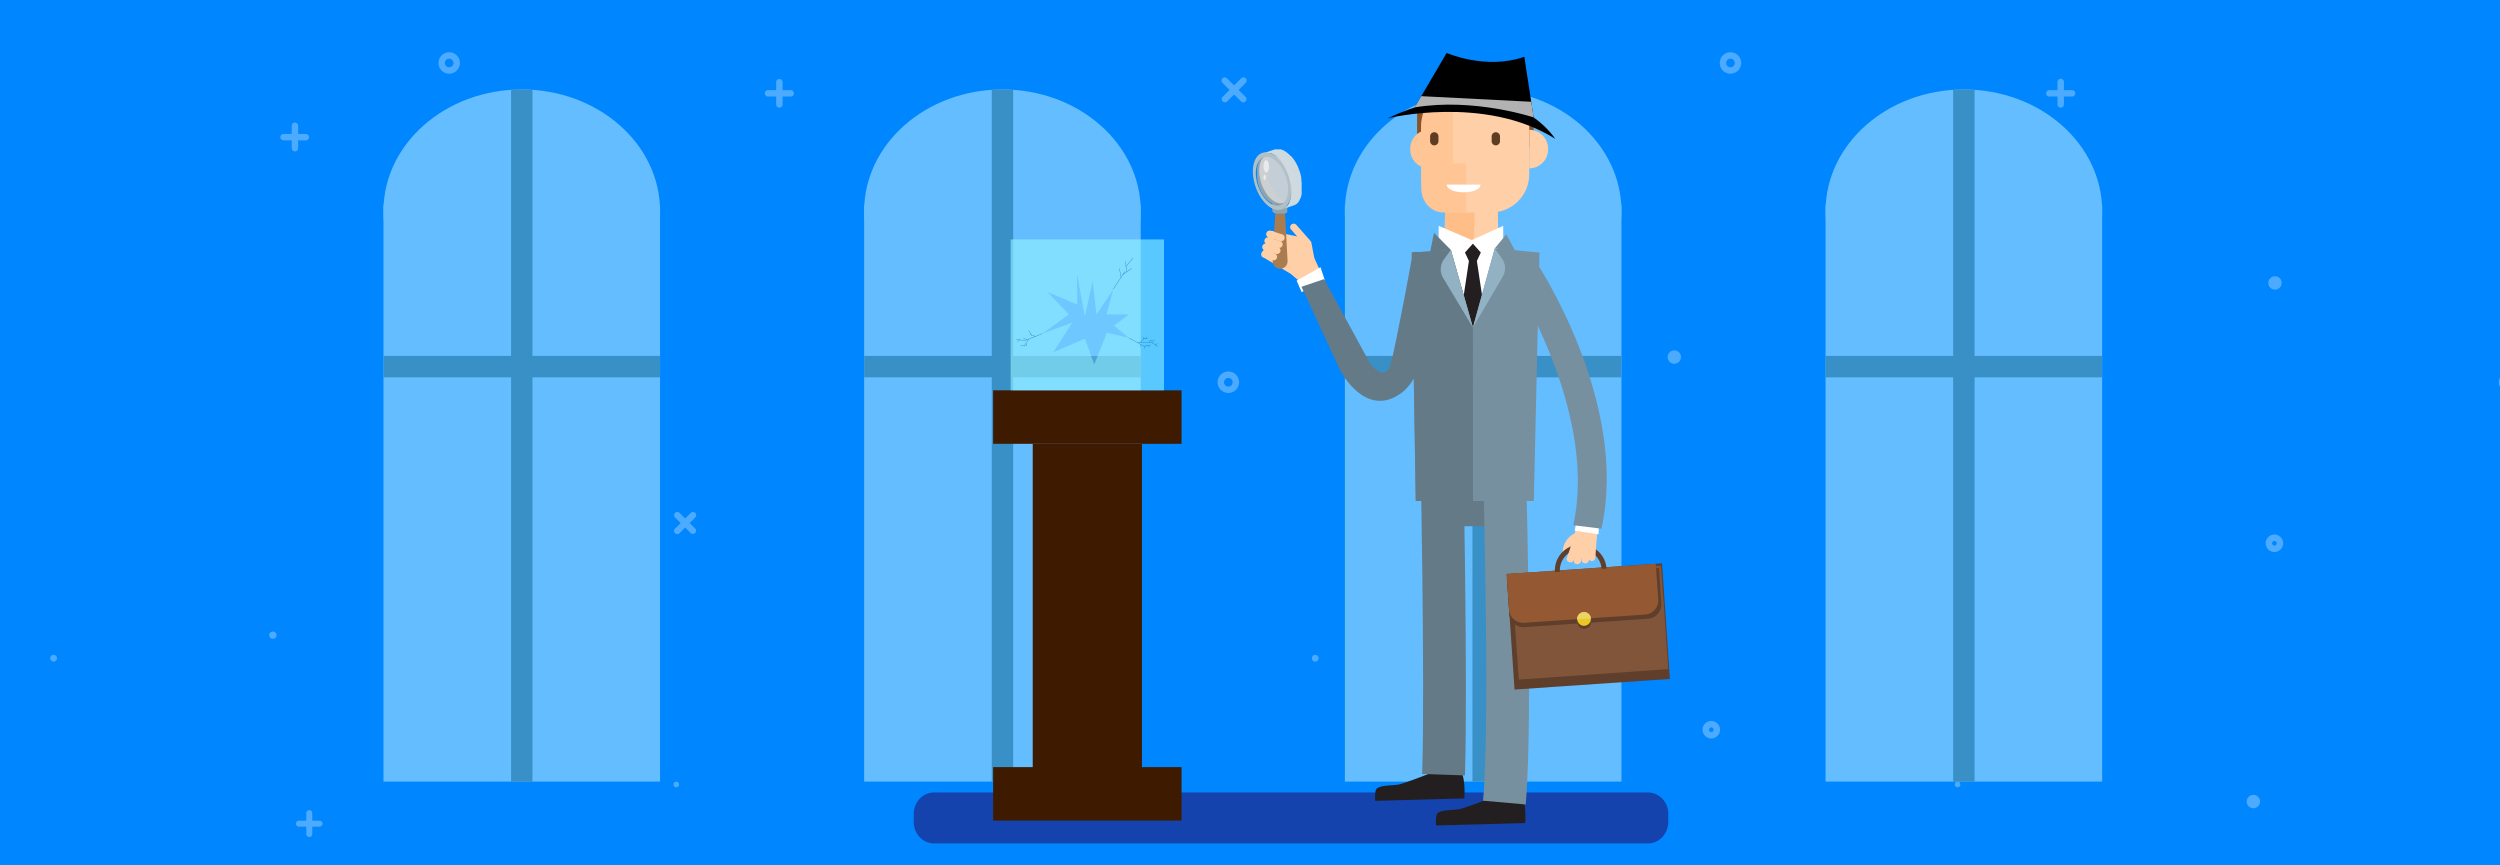 <?xml version="1.0" encoding="UTF-8"?>
<svg xmlns="http://www.w3.org/2000/svg" xmlns:xlink="http://www.w3.org/1999/xlink" viewBox="0 0 1300 450"><defs><style>.a,.bo{fill:none;}.b{fill:#0086ff;}.c{clip-path:url(#a);}.d{opacity:0.3;}.bl,.e{fill:#fff;}.f{fill:#64bdff;}.g{fill:#3890c6;}.h{fill:#1443ad;}.i{fill:#ffcfa7;}.j{fill:#647a87;}.k{fill:#8a5325;}.l{fill:#ffc594;}.m{fill:#ffbe87;}.n{fill:#231f20;}.o{fill:#76909f;}.p{fill:#5e3d22;}.q{fill:#92b2c4;}.r{fill:#5f3f2b;}.s{fill:#80553a;}.t{fill:#945832;}.u{fill:#ebc821;}.v{fill:#ebd467;}.bn,.w{fill:#97f5ff;}.w{opacity:0.2;}.x{fill:#b2b2b2;}.y{fill:#a97c50;}.bl,.z{isolation:isolate;}.aa{fill:#90a4ae;}.ab{clip-path:url(#b);}.ac{fill:#8d9196;}.ad{fill:#91959a;}.ae{fill:#94999e;}.af{fill:#989da2;}.ag{fill:#9ca1a6;}.ah{fill:#a0a4aa;}.ai{fill:#a4a8ae;}.aj{fill:#a7acb1;}.ak{fill:#abb0b5;}.al{fill:#afb4b9;}.am{fill:#b3b8bd;}.an{fill:#b7bcc1;}.ao{fill:#bbc0c5;}.ap{fill:#bfc4c9;}.aq{fill:#c3c8cd;}.ar{clip-path:url(#c);}.as{fill:#eff3f7;}.at{fill:#eef2f6;}.au{fill:#ecf1f5;}.av{fill:#e6eaef;}.aw{fill:#e2e6eb;}.ax{fill:#dee2e7;}.ay{fill:#dadfe4;}.az{fill:#d6dbe0;}.ba{fill:#d2d7dc;}.bb{fill:#ced3d8;}.bc{fill:#cacfd4;}.bd{fill:#c7cbd1;}.be{clip-path:url(#d);}.bf{fill:#f0f3f7;}.bg{fill:#f0f4f8;}.bh{opacity:0.93;}.bi{fill:#d1d3d4;}.bj{fill:#cfdae0;}.bk{fill:#b0c0c6;}.bl{opacity:0.56;}.bm{fill:#3d1a00;}.bn{opacity:0.49;}.bo{stroke:#026fb2;stroke-miterlimit:10;stroke-width:0.15px;}</style><clipPath id="a"><rect class="a" x="1.24" y="-0.81" width="1300" height="450"/></clipPath><clipPath id="b"><path class="a" d="M662.9,79.79c1.85-.65,4.14-.05,6.39,1.93l-5.76,2c-2.26-2-4.54-2.56-6.39-1.93Z"/></clipPath><clipPath id="c"><path class="a" d="M675.29,99.34c-.59,2.89-2,4.72-3.83,5.34l-5.76,2c1.84-.63,3.26-2.45,3.83-5.34a18.06,18.06,0,0,0-.48-8.17l5.76-2A18.06,18.06,0,0,1,675.29,99.34Z"/></clipPath><clipPath id="d"><path class="a" d="M674.82,91.16l-5.76,2a19.55,19.55,0,0,0-5.53-9.45l5.76-2A19.86,19.86,0,0,1,674.82,91.16Z"/></clipPath></defs><title>10-important-criminologists</title><rect class="b" width="1300" height="450"/><g class="c"><g class="d"><path class="e" d="M29.63,342.28a1.76,1.76,0,1,1-1.76-1.76A1.76,1.76,0,0,1,29.63,342.28Z"/><path class="e" d="M647.69,52.73a1.67,1.67,0,0,1-2.37,0l-9.56-9.55a1.68,1.68,0,1,1,2.37-2.37l9.56,9.55A1.68,1.68,0,0,1,647.69,52.73Z"/><path class="e" d="M647.69,43.18l-9.56,9.55a1.67,1.67,0,0,1-2.37,0,1.68,1.68,0,0,1,0-2.37l9.56-9.55a1.68,1.68,0,1,1,2.37,2.37Z"/><path class="e" d="M153.37,78.75a1.68,1.68,0,0,1-1.68-1.67V65.52a1.68,1.68,0,1,1,3.35,0V77.08A1.67,1.67,0,0,1,153.37,78.75Z"/><path class="e" d="M159.15,73H147.59a1.68,1.68,0,1,1,0-3.35h11.56a1.68,1.68,0,0,1,0,3.35Z"/><path class="e" d="M160.82,435.24a1.55,1.55,0,0,1-1.55-1.56V422.94a1.56,1.56,0,1,1,3.11,0v10.74A1.56,1.56,0,0,1,160.82,435.24Z"/><path class="e" d="M166.19,429.87H155.45a1.56,1.56,0,0,1,0-3.12h10.74a1.56,1.56,0,0,1,0,3.12Z"/><path class="e" d="M405.28,56a1.68,1.68,0,0,1-1.68-1.67V42.76a1.68,1.68,0,1,1,3.36,0V54.32A1.68,1.68,0,0,1,405.28,56Z"/><path class="e" d="M411.06,50.21H399.5a1.68,1.68,0,1,1,0-3.35h11.56a1.68,1.68,0,1,1,0,3.35Z"/><path class="e" d="M351,277.26a1.68,1.68,0,0,1,0-2.37l8.18-8.17a1.67,1.67,0,1,1,2.37,2.36l-8.18,8.18A1.68,1.68,0,0,1,351,277.26Z"/><path class="e" d="M359.21,277.26,351,269.08a1.67,1.67,0,1,1,2.37-2.36l8.18,8.17a1.68,1.68,0,0,1-2.37,2.37Z"/><path class="e" d="M233.58,38.33a5.58,5.58,0,1,1,5.58-5.58A5.59,5.59,0,0,1,233.58,38.33Zm0-7.81a2.23,2.23,0,1,0,2.23,2.23A2.24,2.24,0,0,0,233.58,30.52Z"/><path class="e" d="M638.75,204.35a5.59,5.59,0,1,1,5.58-5.59A5.59,5.59,0,0,1,638.75,204.35Zm0-7.82a2.24,2.24,0,1,0,2.23,2.23A2.23,2.23,0,0,0,638.75,196.53Z"/><path class="e" d="M204.38,189.16a3.48,3.48,0,1,1,3.48-3.48A3.48,3.48,0,0,1,204.38,189.16Z"/><path class="e" d="M141.9,332.19a1.9,1.9,0,1,1,1.9-1.9A1.9,1.9,0,0,1,141.9,332.19Z"/><path class="e" d="M505.49,420.3a3.48,3.48,0,1,1,3.48-3.48A3.49,3.49,0,0,1,505.49,420.3Z"/><path class="e" d="M516.7,150.61a3.48,3.48,0,1,1,3.48-3.48A3.48,3.48,0,0,1,516.7,150.61Z"/><path class="e" d="M223.6,384a4.55,4.55,0,1,1,4.55-4.54A4.55,4.55,0,0,1,223.6,384Zm0-5.74a1.2,1.2,0,1,0,1.2,1.2A1.19,1.19,0,0,0,223.6,378.24Z"/><path class="e" d="M516.43,287.05a4.55,4.55,0,1,1,4.55-4.54A4.55,4.55,0,0,1,516.43,287.05Zm0-5.74a1.2,1.2,0,1,0,1.2,1.2A1.2,1.2,0,0,0,516.43,281.31Z"/><circle class="e" cx="351.67" cy="407.92" r="1.46"/><path class="e" d="M685.69,342.28a1.76,1.76,0,1,1-1.75-1.76A1.75,1.75,0,0,1,685.69,342.28Z"/><path class="e" d="M317.36,119.85a1.76,1.76,0,1,1-1.76-1.76A1.76,1.76,0,0,1,317.36,119.85Z"/><path class="e" d="M819.64,78.75A1.68,1.68,0,0,1,818,77.08V65.52a1.68,1.68,0,1,1,3.35,0V77.08A1.67,1.67,0,0,1,819.64,78.75Z"/><path class="e" d="M825.42,73H813.86a1.68,1.68,0,1,1,0-3.35h11.56a1.68,1.68,0,0,1,0,3.35Z"/><path class="e" d="M827.09,435.24a1.55,1.55,0,0,1-1.55-1.56V422.94a1.56,1.56,0,1,1,3.11,0v10.74A1.56,1.56,0,0,1,827.09,435.24Z"/><path class="e" d="M832.46,429.87H821.72a1.56,1.56,0,0,1,0-3.12h10.74a1.56,1.56,0,0,1,0,3.12Z"/><path class="e" d="M1071.55,56a1.67,1.67,0,0,1-1.67-1.67V42.76a1.68,1.68,0,1,1,3.35,0V54.32A1.68,1.68,0,0,1,1071.55,56Z"/><path class="e" d="M1077.33,50.21h-11.56a1.68,1.68,0,1,1,0-3.35h11.56a1.68,1.68,0,1,1,0,3.35Z"/><path class="e" d="M1017.3,277.26a1.68,1.68,0,0,1,0-2.37l8.18-8.17a1.67,1.67,0,1,1,2.37,2.36l-8.18,8.18A1.68,1.68,0,0,1,1017.3,277.26Z"/><path class="e" d="M1025.48,277.26l-8.18-8.18a1.67,1.67,0,1,1,2.37-2.36l8.18,8.17a1.68,1.68,0,0,1-2.37,2.37Z"/><path class="e" d="M899.85,38.33a5.58,5.58,0,1,1,5.58-5.58A5.59,5.59,0,0,1,899.85,38.33Zm0-7.81a2.23,2.23,0,1,0,2.23,2.23A2.24,2.24,0,0,0,899.85,30.52Z"/><path class="e" d="M1305,204.35a5.59,5.59,0,1,1,5.59-5.59A5.59,5.59,0,0,1,1305,204.35Zm0-7.82a2.24,2.24,0,1,0,2.24,2.23A2.23,2.23,0,0,0,1305,196.53Z"/><path class="e" d="M870.65,189.16a3.48,3.48,0,1,1,3.48-3.48A3.48,3.48,0,0,1,870.65,189.16Z"/><path class="e" d="M808.17,332.19a1.9,1.9,0,1,1,1.9-1.9A1.9,1.9,0,0,1,808.17,332.19Z"/><path class="e" d="M1171.76,420.3a3.48,3.48,0,1,1,3.48-3.48A3.48,3.48,0,0,1,1171.76,420.3Z"/><path class="e" d="M1183,150.61a3.48,3.48,0,1,1,3.48-3.48A3.48,3.48,0,0,1,1183,150.61Z"/><path class="e" d="M889.87,384a4.55,4.55,0,1,1,4.55-4.54A4.55,4.55,0,0,1,889.87,384Zm0-5.74a1.2,1.2,0,1,0,1.2,1.2A1.19,1.19,0,0,0,889.87,378.24Z"/><path class="e" d="M1182.71,287.05a4.55,4.55,0,1,1,4.54-4.54A4.55,4.55,0,0,1,1182.71,287.05Zm0-5.74a1.2,1.2,0,1,0,1.19,1.2A1.2,1.2,0,0,0,1182.71,281.31Z"/><circle class="e" cx="1017.94" cy="407.92" r="1.46"/><path class="e" d="M983.63,119.85a1.76,1.76,0,1,1-1.76-1.76A1.76,1.76,0,0,1,983.63,119.85Z"/></g></g><rect class="f" x="199.4" y="106.45" width="143.83" height="299.97"/><ellipse class="f" cx="271.31" cy="109.79" rx="71.92" ry="63.27"/><polygon class="g" points="276.88 406.42 265.75 406.42 265.75 46.71 271.31 46.52 271.31 46.52 276.88 46.71 276.88 406.42"/><rect class="g" x="265.74" y="118.73" width="11.14" height="143.83" transform="translate(461.96 -80.67) rotate(90)"/><rect class="f" x="449.36" y="106.45" width="143.83" height="299.97"/><ellipse class="f" cx="521.28" cy="109.79" rx="71.92" ry="63.27"/><polygon class="g" points="526.85 406.42 515.71 406.42 515.71 46.71 521.28 46.52 521.28 46.52 526.85 46.71 526.85 406.42"/><rect class="g" x="515.71" y="118.73" width="11.14" height="143.83" transform="translate(711.93 -330.63) rotate(90)"/><rect class="f" x="699.33" y="106.45" width="143.83" height="299.97"/><ellipse class="f" cx="771.24" cy="109.79" rx="71.92" ry="63.27"/><polygon class="g" points="776.81 406.42 765.67 406.42 765.67 46.71 771.24 46.52 771.24 46.52 776.81 46.71 776.81 406.42"/><rect class="g" x="765.67" y="118.73" width="11.14" height="143.83" transform="translate(961.89 -580.59) rotate(90)"/><rect class="f" x="949.29" y="106.45" width="143.83" height="299.97"/><ellipse class="f" cx="1021.21" cy="109.79" rx="71.92" ry="63.27"/><polygon class="g" points="1026.78 406.42 1015.64 406.42 1015.64 46.71 1021.21 46.52 1021.21 46.52 1026.78 46.71 1026.78 406.42"/><rect class="g" x="1015.64" y="118.73" width="11.14" height="143.83" transform="translate(1211.85 -830.56) rotate(90)"/><path class="h" d="M867.49,427.44c0,6.12-4.73,11.13-10.52,11.13H485.65c-5.78,0-10.51-5-10.51-11.13V423.2c0-6.12,4.73-11.12,10.51-11.12H857c5.79,0,10.52,5,10.52,11.12Z"/><path class="i" d="M678.58,123.8c-.28,0-17.79-3.79-17.79-3.79l-4.9,13.18,15.27,9.21,5.34,4.52,10-6.11Z"/><path class="i" d="M671.09,119a1.84,1.84,0,0,1,3.07-2l7.34,8.33a1.87,1.87,0,0,1,.43.88l2.61,13.94a1.84,1.84,0,0,1-3.62.68L678.4,127.4l-7-8A2,2,0,0,1,671.09,119Z"/><polygon class="e" points="686.68 138.95 674.24 145.94 676.87 151.9 688.91 145.76 686.68 138.95"/><path class="i" d="M818.91,277.31a11.12,11.12,0,0,0-6.29,9.22,1.59,1.59,0,0,0,1.62,1.69,1.85,1.85,0,0,0,1.86-1.66c.36-5.37,5.46-6.8,5.68-6.85a1.8,1.8,0,0,0,1.34-2.06,1.64,1.64,0,0,0-2.06-1.17A10.26,10.26,0,0,0,818.91,277.31Z"/><rect class="j" x="752.09" y="248.2" width="33.5" height="25.43" transform="translate(1537.67 521.83) rotate(180)"/><rect class="k" x="736.89" y="57.17" width="6.72" height="15.78" transform="translate(1480.5 130.12) rotate(180)"/><rect class="k" x="790.77" y="60.87" width="6.72" height="15.78" transform="translate(1588.26 137.52) rotate(180)"/><path class="l" d="M743.09,87.53h0a9.78,9.78,0,0,1-9.77-9.77v-.47a9.78,9.78,0,0,1,9.77-9.77h0Z"/><polygon class="m" points="748.9 200.84 781.34 200.84 778.4 96.01 751.83 96.01 748.9 200.84"/><polygon class="i" points="764.31 200.84 781.34 200.84 778.4 96.01 767.24 96.01 764.31 200.84"/><polygon class="e" points="747.26 238.89 782.51 238.89 781.66 117.43 765.34 124.85 748.12 117.43 747.26 238.89"/><path class="n" d="M777.35,414c-3.65,1.7-13.75,5.43-17.61,6.57-3,.91-10.25.15-12.37,2.48-1,1.15-.61,6.18-.61,6.18L793.12,428s1-13.11-3.09-15.45C788.94,412,787.24,409.47,777.35,414Z"/><path class="o" d="M793.36,418.33c4.15-46.45-.19-186.86-.38-192.82l-22.24.7c0,1.45,4.48,145,.45,190.14Z"/><path class="n" d="M745.71,401.22c-3.66,1.69-13.75,5.41-17.62,6.56-3,.9-10.24.14-12.35,2.48-1,1.14-.63,6.18-.63,6.18l46.36-1.25s1-13.11-3.09-15.44C757.3,399.13,755.6,396.66,745.71,401.22Z"/><path class="j" d="M761.77,403.22c1.54-45.52-.93-171.41-1-176.75l-22.25.44c0,1.3,2.57,130.64,1,175.55Z"/><polygon class="n" points="763.84 135.7 761.77 131.32 765.9 126.7 770.03 131.32 767.97 135.7 770.72 153.93 765.9 171.19 761.09 153.93 763.84 135.7"/><path class="i" d="M758.94,46.9h17.91A18.36,18.36,0,0,1,795.2,65.25V91a19.49,19.49,0,0,1-19.49,19.49H755.62a16.56,16.56,0,0,1-16.56-16.56V66.77A19.88,19.88,0,0,1,758.94,46.9Z" transform="translate(1534.26 157.38) rotate(180)"/><path class="l" d="M755.48,46.9V85.05h6.95v25.43h-12c-6.29,0-11.39-5.68-11.39-12.69V65.19c0-10.1,7.35-18.29,16.42-18.29Z"/><path class="i" d="M795.2,87.53h0A9.77,9.77,0,0,0,805,77.76v-.47a9.77,9.77,0,0,0-9.77-9.77h0Z"/><path class="e" d="M752.32,96c0,2.42,4,4,8.82,4s8.72-1.55,8.72-4Z"/><path class="p" d="M777.83,75.59h0A2.18,2.18,0,0,0,780,73.41V70.93a2.17,2.17,0,0,0-2.17-2.17h0a2.17,2.17,0,0,0-2.17,2.17v2.48A2.18,2.18,0,0,0,777.83,75.59Z"/><path class="p" d="M745.78,75.59h0A2.18,2.18,0,0,0,748,73.41V70.93a2.17,2.17,0,0,0-2.17-2.17h0a2.17,2.17,0,0,0-2.17,2.17v2.48A2.18,2.18,0,0,0,745.78,75.59Z"/><polygon class="o" points="736.18 260.52 797.58 260.52 800.53 131.34 777.28 129.16 765.91 170.28 754.43 129.93 734.11 131.34 736.18 260.52"/><polygon class="j" points="765.91 170.28 754.43 129.93 734.11 131.34 736.18 260.52 765.96 260.52 765.91 170.28"/><path class="q" d="M777.28,129.17l3.78,5.35a8.71,8.71,0,0,1,.37,9.36l-15.52,26.4Z"/><path class="q" d="M754.43,129.93l-3.62,5a8.7,8.7,0,0,0-.41,9.53l15.51,25.85Z"/><polygon class="o" points="777.28 129.16 783.26 121.86 788.23 131.01 777.28 129.16"/><polygon class="j" points="754.43 129.93 745.68 121.08 743.64 131.16 754.43 129.93"/><rect class="r" x="785.43" y="295.63" width="80.98" height="60.25" transform="translate(-20.25 56.93) rotate(-3.9)"/><rect class="s" x="785.35" y="297.69" width="77.74" height="53.82" transform="matrix(1, -0.07, 0.07, 1, -20.18, 56.85)"/><path class="r" d="M862.64,295.33l1.27,18.57a7.44,7.44,0,0,1-7,7.84l-64.08,4.38a7.44,7.44,0,0,1-8-6.83l-1.27-18.57Z"/><path class="t" d="M861,293.17l1.27,18.57a7.37,7.37,0,0,1-6.83,7.83l-62.9,4.29a7.37,7.37,0,0,1-7.83-6.83l-1.26-18.57Z"/><path class="r" d="M820.26,323.71a3.56,3.56,0,1,1,3.8,3.31A3.56,3.56,0,0,1,820.26,323.71Z"/><path class="u" d="M820.15,322.09a3.56,3.56,0,1,1,3.8,3.31A3.56,3.56,0,0,1,820.15,322.09Z"/><path class="v" d="M820.15,322.09a3.56,3.56,0,0,1,7.11-.48Z"/><path class="r" d="M835.39,295.65l-2.58.18a10.85,10.85,0,1,0-21.65,1.47l-2.59.18a13.44,13.44,0,1,1,26.82-1.83Z"/><rect class="w" x="525.55" y="124.53" width="79.73" height="78.44"/><path class="i" d="M829.83,281.7c-1.1,4.61-4.18,7.29-8.44,6.64s-6.53,1.66-4.22-5.29c1.5-4.5,4-17.17,8.21-16.53S832.23,271.67,829.83,281.7Z"/><path class="i" d="M816.74,292.42a1.92,1.92,0,0,0,1.65-1.24l4.11-11.84a1.72,1.72,0,0,0-1.22-2.22,1.94,1.94,0,0,0-2.39,1.17l-4.12,11.84a1.73,1.73,0,0,0,1.22,2.21A2,2,0,0,0,816.74,292.42Z"/><path class="i" d="M820.39,293.37a1.87,1.87,0,0,0,1.69-1.4l3.27-13.52a1.75,1.75,0,0,0-1.44-2.1,1.92,1.92,0,0,0-2.27,1.37l-3.26,13.52a1.74,1.74,0,0,0,1.43,2.1A1.9,1.9,0,0,0,820.39,293.37Z"/><path class="i" d="M824.51,292.93a1.87,1.87,0,0,0,1.73-1.72l.54-12.3a1.8,1.8,0,0,0-1.82-1.82,1.89,1.89,0,0,0-2,1.72l-.55,12.31a1.81,1.81,0,0,0,1.82,1.82Z"/><path class="i" d="M827.59,291.71h.06a1.77,1.77,0,0,0,1.94-1.58l.89-13.77a1.83,1.83,0,0,0-1.72-1.83,1.76,1.76,0,0,0-1.93,1.58l-.9,13.77A1.78,1.78,0,0,0,827.59,291.71Z"/><polygon class="e" points="820.18 268.95 818.83 275.98 831.27 277.83 831.37 271.05 820.18 268.95"/><path class="o" d="M832.76,274.91c14.64-66-33.84-138.86-35.92-141.82l-12.74,7.82c.48.68,47.34,72,34,132.21Z"/><path d="M721.53,61.51S772.21,49.1,808.7,72.19C808.7,72.19,784,32.4,721.53,61.51Z"/><path d="M735.63,55.85l16.63-28.32s20.38,9,40.38,2l4.85,31.54Z"/><path class="x" d="M735.63,55.85,739.06,50l57.18,2.92,1.25,8.14S766.46,50.68,735.63,55.85Z"/><path class="j" d="M734.79,131h12.47s.4,59.39-18.5,73.33-32-12-32-12l-20-43.2,11.76-4,24.14,44.23s7.64,9.88,10.46,0S734.79,131,734.79,131Z"/><path class="y" d="M665.67,139.72h0a3.88,3.88,0,0,1-3.88-4.08l1.32-24.55h5.11l1.32,24.55A3.87,3.87,0,0,1,665.67,139.72Z"/><g class="z"><path class="aa" d="M669.75,104.88a.28.28,0,0,1,0,.09s0,0,0,.07a.32.32,0,0,0,0,.09l0,.08a.24.24,0,0,1-.06.09s0,0-.06.06l-.09.1a.55.55,0,0,0-.1.11l0,0a1,1,0,0,1-.17.12l-.12.07a.23.23,0,0,1-.12.06l-.15.08s-.1,0-.15.07a2.5,2.5,0,0,1-.38.15l-.12,0-.32.09a.42.42,0,0,1-.12,0l-.21,0-.16,0a.91.91,0,0,1-.23,0,.66.66,0,0,1-.15,0l-.46,0h-.15l-.27,0h-.58a.71.71,0,0,1-.21,0H665l-.21,0h-.18l-.21,0-.16,0-.25,0-.14,0-.43-.11a1.29,1.29,0,0,1-.21-.06.45.45,0,0,1-.11,0,2.34,2.34,0,0,1-.3-.12c-.79-.34-1.19-.79-1.19-1.26l0,4.94c0,.45.41.9,1.2,1.26l.3.12.1,0a1.27,1.27,0,0,1,.18.06h0l.43.1s0,0,0,0H664l.25,0h.06l.1,0a1.18,1.18,0,0,1,.21,0h.09a.15.15,0,0,1,.09,0H665a.15.15,0,0,1,.09,0h1.29l.46,0H667a1.66,1.66,0,0,1,.22,0l.17,0,.21,0h0l.08,0,.31-.09.12,0a3.86,3.86,0,0,0,.39-.15h0l.11,0s.1,0,.15-.07a.45.45,0,0,1,.12-.06,1.25,1.25,0,0,0,.12-.08h0l.15-.11,0,0s.06,0,.07-.07l0,0,.09-.11,0,0s0,0,0,0a.24.24,0,0,0,.06-.09.06.06,0,0,0,0-.06h0a.16.16,0,0,0,0-.09.11.11,0,0,1,0-.06v0a.15.15,0,0,0,0-.09s0,0,0-.06v0l0-4.94S669.75,104.85,669.75,104.88Z"/></g><g class="z"><path class="aa" d="M665.31,106.76h0l.33-.09h0l5.76-2a1.59,1.59,0,0,1-.33.09l0,0-.32.06h-.06a1.75,1.75,0,0,1-.24,0l-.13,0h-.79l-.32,0h0c-.1,0-.21,0-.31-.06l-.24-.06-.18-.05-.2-.06a.8.8,0,0,1-.2-.07l-.18-.06-.23-.09-.15-.07-.24-.12-.15-.08-.25-.13a.62.62,0,0,1-.12-.08l-.38-.22s0,0,0,0-.25-.16-.39-.27l-.12-.09a2.47,2.47,0,0,1-.27-.21l-.13-.1c-.12-.09-.24-.2-.36-.3l-.41-.36h0a4.44,4.44,0,0,1-.37-.38.71.71,0,0,1-.12-.13l-.24-.26c0-.06-.11-.1-.15-.16a2.39,2.39,0,0,1-.21-.26,1.39,1.39,0,0,1-.15-.19,2.26,2.26,0,0,1-.2-.26l-.15-.19c-.06-.09-.13-.16-.19-.25s-.11-.14-.15-.21a2.34,2.34,0,0,0-.2-.27c0-.08-.09-.14-.13-.21s-.13-.2-.19-.3a1.06,1.06,0,0,1-.12-.2l-.23-.36a.42.42,0,0,1-.07-.13,5.14,5.14,0,0,1-.29-.51,1.33,1.33,0,0,0-.06-.12,4.11,4.11,0,0,1-.21-.42c-.09-.16-.16-.34-.25-.51s0-.06-.05-.07,0,0,0,0l-.23-.47c0-.06,0-.12-.07-.18s-.09-.23-.15-.35l-.13-.31c0-.09-.08-.18-.11-.29s-.07-.21-.12-.33-.07-.21-.1-.3a1.66,1.66,0,0,0-.06-.16l-.14-.4s0-.11,0-.15l-.09-.32c0-.1-.06-.21-.09-.3s-.08-.28-.12-.42a.33.33,0,0,1,0-.15c0-.17-.09-.37-.14-.55a1,1,0,0,0,0-.15l-.09-.42a1.08,1.08,0,0,1,0-.19c0-.14,0-.27-.07-.39a1.13,1.13,0,0,1,0-.18c0-.16,0-.33-.08-.49s0-.05,0-.06c0-.2-.05-.38-.06-.57s0-.12,0-.18,0-.26,0-.39,0-.14,0-.21,0-.24,0-.36V87.9a3.86,3.86,0,0,1,0-.47v-.07a4.89,4.89,0,0,1,0-.54s0-.09,0-.15,0-.25,0-.37,0-.12,0-.18l0-.36a1.22,1.22,0,0,0,0-.17l.09-.49c0-.16.08-.33.11-.49a.7.7,0,0,0,0-.14c0-.1.06-.22.09-.33a1.27,1.27,0,0,1,.06-.18l.09-.27c0-.06,0-.13.07-.19l.09-.24c0-.08.06-.14.09-.21s.06-.13.09-.21l.12-.24.09-.18c0-.09.11-.18.15-.27a.46.46,0,0,1,.11-.16.16.16,0,0,1,.06-.08l.17-.27s0,0,0,0,.17-.21.24-.32l0,0A2.84,2.84,0,0,1,661,81l.06-.06.19-.19.09-.08c.06-.06.14-.1.2-.16s0-.05.07-.06a2.34,2.34,0,0,1,.27-.2l.05,0,.24-.15.09,0,.2-.11.09,0,.3-.12-5.76,2a2.68,2.68,0,0,0-.3.12l-.09.05-.21.1-.08,0a1,1,0,0,0-.24.15l-.05,0-.27.19s0,0-.07.06l-.2.17-.09.07a1.84,1.84,0,0,0-.19.2.12.12,0,0,0-.06.06h0c-.07.07-.13.15-.21.24l0,0c-.07.09-.15.19-.22.3h0a.13.13,0,0,1,0,.05l-.17.27s0,.06-.06.07,0,.05,0,.06a.6.6,0,0,1-.06.11c0,.09-.1.18-.15.27s0,0,0,.07,0,.08-.05.11-.07.15-.12.24a1,1,0,0,0,0,.1l0,.1-.09.21,0,.11-.05.13c0,.06,0,.14-.07.2a.17.17,0,0,0,0,.1c0,.06,0,.12,0,.17a1.27,1.27,0,0,1-.06.18.21.21,0,0,1,0,.07,2.44,2.44,0,0,0-.06.26.61.61,0,0,0,0,.13s0,0,0,0c0,.15-.08.29-.11.43v0a2.83,2.83,0,0,0-.07.42s0,.06,0,.08a.9.9,0,0,1,0,.16,1.38,1.38,0,0,1,0,.2s0,.1,0,.15,0,.12,0,.18,0,.07,0,.12a2.48,2.48,0,0,0,0,.27s0,.09,0,.15v0c0,.15,0,.31,0,.48h0v.08c0,.13,0,.25,0,.39v1s0,.13,0,.19,0,.13,0,.21v.1a1.43,1.43,0,0,0,0,.29c0,.06,0,.12,0,.18v0c0,.17,0,.33.06.51v0a.08.08,0,0,0,0,.06c0,.13,0,.28.06.41s0,0,0,.08a1.43,1.43,0,0,1,0,.16c0,.08,0,.17.05.24a1,1,0,0,0,0,.17,1.08,1.08,0,0,1,0,.19.7.7,0,0,0,0,.14c0,.09,0,.18.06.28a.66.66,0,0,0,0,.15.09.09,0,0,0,0,.05c0,.16.08.33.12.47v0a.33.33,0,0,1,0,.15l.09.37s0,0,0,.06l.09.3c0,.08,0,.17.07.24s0,0,0,.08,0,.1,0,.15l.14.4a.44.44,0,0,0,.06.16.45.45,0,0,1,0,.11c0,.06,0,.13.07.19a3.21,3.21,0,0,1,.12.33c0,.09.08.2.11.29l.13.31,0,.11a2.35,2.35,0,0,0,.11.24c0,.06,0,.12.07.18s.15.32.23.47,0,0,0,0h0s0,.06,0,.07a4.81,4.81,0,0,0,.25.51s0,0,0,0,.13.26.19.39a1.33,1.33,0,0,1,.06.12v0c.09.16.18.33.27.47l0,0a.42.42,0,0,1,.07.13,2.8,2.8,0,0,0,.2.32s0,0,0,0a2.12,2.12,0,0,0,.12.2l.13.22s0,0,0,.08l.14.21a1.88,1.88,0,0,0,.12.18.28.28,0,0,0,.07.09,1.59,1.59,0,0,1,.15.21l.11.15.09.1a1.39,1.39,0,0,0,.15.19.4.4,0,0,0,.1.12.65.65,0,0,0,.11.12c0,.06.1.12.15.2l.09.1.13.15.15.17s.05,0,.06.07l.18.2a.71.71,0,0,1,.12.13l0,0a2.65,2.65,0,0,0,.34.33h0l0,0,.31.29a.6.6,0,0,1,.08.08l.25.22a.31.31,0,0,0,.11.08l.13.1.11.08.16.12.12.09s0,0,.05,0l.32.22h0a0,0,0,0,1,0,0,2.59,2.59,0,0,0,.33.19s0,0,0,0a.62.62,0,0,1,.12.08l.17.09.09,0,.15.08.12.06a.27.27,0,0,1,.12.06s.1,0,.15.07l.07,0a.39.39,0,0,1,.15.06l.18.06a.07.07,0,0,1,.06,0l.15,0,.19.06s0,0,.06,0l.14,0,.24.06h.06l.25,0h0a1.13,1.13,0,0,1,.18,0h.21l.33,0h.11a1.18,1.18,0,0,0,.26,0h.14l.16,0h.08a.08.08,0,0,0,.06,0A.7.7,0,0,0,665.31,106.76Z"/><g class="z"><g class="ab"><g class="z"><path class="ac" d="M657.12,81.76l5.76-2a6,6,0,0,1,.81-.2l-5.76,2a4.75,4.75,0,0,0-.81.19"/><path class="ad" d="M658,81.57l5.76-2a5,5,0,0,1,.67,0l-5.76,2a5,5,0,0,0-.67,0"/><path class="ae" d="M658.62,81.52l5.76-2a4.89,4.89,0,0,1,.54,0l-5.76,2a3.26,3.26,0,0,0-.54,0"/><path class="af" d="M659.16,81.55l5.76-2a4.28,4.28,0,0,1,.48.07l-5.76,2a2.53,2.53,0,0,0-.48-.08"/><path class="ag" d="M659.64,81.63l5.76-2c.13,0,.28.06.43.11l-5.76,2a2.23,2.23,0,0,0-.43-.1"/><path class="ah" d="M660.07,81.72l5.76-2c.14,0,.27.08.41.12l-5.77,2c-.13,0-.26-.08-.4-.12"/><path class="ai" d="M660.47,81.84l5.77-2,.38.15-5.76,2-.39-.15"/><path class="aj" d="M660.86,82l5.76-2,.36.17-5.76,2a2.83,2.83,0,0,0-.36-.16"/><path class="ak" d="M661.22,82.15l5.76-2,.36.18-5.76,2a3,3,0,0,0-.36-.18"/><path class="al" d="M661.57,82.33l5.76-2,.34.19-5.76,2a1.9,1.9,0,0,0-.34-.2"/><path class="am" d="M661.91,82.51l5.76-2a3.24,3.24,0,0,1,.35.21l-5.76,2-.35-.21"/><path class="an" d="M662.26,82.74l5.76-2,.32.23-5.76,2a2.57,2.57,0,0,0-.32-.22"/><path class="ao" d="M662.6,83l5.76-2,.33.25-5.76,2L662.6,83"/><path class="ap" d="M662.93,83.2l5.76-2,.33.27-5.76,2-.33-.27"/><path class="aq" d="M663.26,83.47l5.76-2,.25.23-5.76,2-.25-.22"/></g></g></g><g class="z"><g class="ar"><g class="z"><path class="as" d="M669.05,93.12l5.76-2c0,.18.09.36.13.53l-5.76,2c0-.16-.09-.34-.13-.52"/><path class="at" d="M669.18,93.66l5.76-2c0,.17.08.33.12.48l-5.76,2c0-.17-.07-.33-.12-.48"/><path class="au" d="M669.3,94.14l5.76-2c0,.17.08.32.11.48l-5.78,2c0-.17-.06-.32-.09-.48"/><path class="av" d="M669.39,94.62l5.76-2c0,.16.06.31.09.48l-5.76,2a2,2,0,0,0-.09-.47"/><path class="aw" d="M669.48,95.09l5.76-2c0,.16.06.31.08.48l-5.76,2c0-.15,0-.31-.08-.48"/><path class="ax" d="M669.57,95.57l5.76-2c0,.16,0,.33.08.49l-5.76,2c0-.15-.06-.33-.08-.5"/><path class="ay" d="M669.63,96.08l5.76-2c0,.16.05.33.06.51l-5.76,2a4.18,4.18,0,0,0-.06-.51"/><path class="az" d="M669.69,96.58l5.76-2c0,.16,0,.34,0,.51l-5.76,2a2.92,2.92,0,0,0,0-.5"/><path class="ba" d="M669.74,97.1l5.76-2c0,.17,0,.35,0,.51l-5.76,2c0-.18,0-.35,0-.51"/><path class="bb" d="M669.77,97.61l5.76-2c0,.17,0,.33,0,.51l-5.76,2c0-.18,0-.35,0-.51"/><path class="bc" d="M669.8,98.1l5.76-2v.49l-5.76,2V98.1"/><path class="bd" d="M669.8,98.59l5.76-2a3.93,3.93,0,0,1,0,.48l-5.76,2c0-.15,0-.31,0-.48"/><path class="aq" d="M669.78,99.07l5.76-2a4,4,0,0,1,0,.48l-5.76,2a3.64,3.64,0,0,0,0-.48"/><path class="ap" d="M669.75,99.55l5.76-2c0,.15,0,.3,0,.46l-5.76,2a2.63,2.63,0,0,0,0-.47"/><path class="ao" d="M669.72,100l5.76-2a3.47,3.47,0,0,1-.06.45l-5.76,2a3.47,3.47,0,0,0,.06-.45"/><path class="an" d="M669.66,100.47l5.76-2c0,.15,0,.3-.06.45l-5.76,2c0-.15,0-.3.06-.44"/><path class="am" d="M669.6,100.9l5.76-2c0,.14,0,.27-.07.42v0l-5.76,2v0a3.34,3.34,0,0,1,.07-.42"/><path class="al" d="M669.51,101.35l5.76-2c0,.15-.06.3-.1.44l-5.76,2c0-.13.07-.28.1-.43"/><path class="ak" d="M669.42,101.78l5.76-2c0,.15-.07.28-.1.42l-5.76,2c0-.13.06-.27.1-.42"/><path class="aj" d="M669.3,102.22l5.76-2c0,.15-.09.29-.13.43l-5.76,2a2.93,2.93,0,0,0,.13-.43"/><path class="ai" d="M669.17,102.63l5.76-2c0,.15-.11.28-.15.42l-5.76,2a4.11,4.11,0,0,0,.15-.42"/><path class="ah" d="M669,103.07l5.76-2-.18.44-5.76,2c.07-.15.13-.3.18-.43"/><path class="ag" d="M668.84,103.49l5.76-2c-.08.15-.14.3-.21.45l-5.76,2c.07-.15.15-.29.21-.45"/><path class="af" d="M668.63,103.94l5.76-2c-.08.15-.17.3-.26.45l-5.76,2c.09-.15.18-.3.26-.45"/><path class="ae" d="M668.37,104.39l5.76-2a5,5,0,0,1-.32.48l-5.76,2a4.87,4.87,0,0,0,.32-.47"/><path class="ad" d="M668.05,104.86l5.76-2a5,5,0,0,1-.47.55l-5.76,2a5.15,5.15,0,0,0,.47-.56"/><path class="ac" d="M667.58,105.42l5.76-2a4.64,4.64,0,0,1-1.9,1.24l-5.76,2a4.75,4.75,0,0,0,1.9-1.24"/></g></g></g><g class="z"><g class="be"><g class="z"><path class="aq" d="M663.53,83.69l5.76-2s.06,0,.07.07l-5.76,2-.07-.08"/><path class="bd" d="M663.6,83.77l5.76-2,.35.32-5.76,2a3.25,3.25,0,0,0-.35-.31"/><path class="bc" d="M664,84.07l5.76-2c.12.11.22.23.34.33l-5.76,2a3.55,3.55,0,0,1-.34-.33"/><path class="bb" d="M664.28,84.41l5.76-2,.34.36-5.76,2-.34-.36"/><path class="ba" d="M664.62,84.77l5.76-2c.12.12.22.25.34.38l-5.76,2c-.12-.14-.22-.27-.34-.39"/><path class="az" d="M665,85.16l5.76-2,.35.42-5.76,2-.35-.42"/><path class="ay" d="M665.29,85.56l5.76-2c.12.15.23.28.33.43l-5.76,2a4.2,4.2,0,0,0-.33-.44"/><path class="ax" d="M665.64,86l5.76-2c.1.15.22.3.33.45l-5.76,2c-.11-.15-.23-.3-.33-.45"/><path class="aw" d="M666,86.46l5.76-2c.1.15.21.3.31.46l-5.76,2c-.1-.16-.21-.31-.31-.46"/><path class="av" d="M666.28,86.91l5.76-2c.1.14.19.31.3.46l-5.76,2a4.53,4.53,0,0,1-.3-.46"/><path class="au" d="M666.58,87.39l5.76-2,.28.47-5.76,2-.28-.46"/><path class="at" d="M666.85,87.85l5.76-2,.27.48-5.76,2c-.09-.16-.18-.33-.27-.48"/><path class="as" d="M667.12,88.33l5.76-2q.14.24.27.51l-5.76,2-.27-.51"/><path class="bf" d="M667.39,88.84l5.76-2c.1.2.21.4.3.61l-5.76,2c-.09-.21-.2-.42-.3-.61"/><path class="bf" d="M667.69,89.45l5.76-2c.15.31.28.63.42.94l-5.76,2c-.14-.33-.27-.65-.42-1"/><path class="bg" d="M668.11,90.4l5.76-2c.16.41.32.81.46,1.23l-5.76,2c-.14-.42-.3-.82-.46-1.22"/><path class="bf" d="M668.57,91.62l5.76-2c.1.3.19.6.3.9l-5.76,2c-.09-.3-.2-.6-.3-.9"/><path class="bf" d="M668.87,92.52l5.76-2c.06.19.12.4.18.61l-5.76,2-.18-.61"/><path class="as" d="M669.05,93.12l5.76-2c0,.18.09.36.13.53l-5.76,2c0-.16-.09-.34-.13-.52"/></g></g></g><g class="bh"><path class="bi" d="M665.28,82.51c4.47,3.92,7.16,11.82,6,17.63s-5.76,7.33-10.24,3.41-7.16-11.82-6-17.63S660.8,78.59,665.28,82.51Z"/></g><path class="bj" d="M676.86,100.14s0-.06,0-.09a1.38,1.38,0,0,0,0-.2.88.88,0,0,0,0-.24.55.55,0,0,0,0-.18,1.77,1.77,0,0,1,0-.21s0-.09,0-.13,0-.21,0-.32,0-.12,0-.16v-.06c0-.18,0-.37,0-.55v-.11c0-.15,0-.3,0-.45v-.75a2.18,2.18,0,0,0,0-.25v-.18c0-.07,0-.16,0-.24s0-.16,0-.25v-.12c0-.12,0-.23,0-.35s0-.13,0-.21V95a5.93,5.93,0,0,0-.07-.59v0a.31.31,0,0,0,0-.07,4.29,4.29,0,0,0-.07-.5s0-.06,0-.09a1.33,1.33,0,0,1,0-.21c0-.09,0-.18,0-.28a.6.6,0,0,1,0-.2l-.05-.22a.9.9,0,0,0,0-.16,1.76,1.76,0,0,0-.07-.33.57.57,0,0,1,0-.18s0-.05,0-.06c0-.2-.09-.38-.13-.57v0l0-.17a3.45,3.45,0,0,0-.12-.43s0,0,0-.08-.08-.23-.11-.35-.06-.2-.08-.29,0-.06,0-.07a1.27,1.27,0,0,0-.06-.18c0-.17-.11-.32-.15-.48a1.52,1.52,0,0,1-.06-.2l-.05-.13-.09-.23c0-.13-.09-.25-.13-.38s-.09-.23-.14-.33-.1-.26-.15-.38l0-.13a2,2,0,0,1-.12-.29c0-.07-.06-.13-.09-.21s-.17-.38-.26-.56a.13.13,0,0,0,0,0h0l0-.09-.3-.6s0,0,0,0c-.07-.15-.16-.3-.23-.46l-.08-.14h0c-.1-.2-.21-.39-.31-.57,0,0,0,0,0,0l-.09-.16-.22-.36s0,0,0-.06a1.5,1.5,0,0,0-.15-.23c-.06-.09-.1-.18-.16-.27a.47.47,0,0,1-.06-.09c-.06-.07-.11-.16-.17-.24a1,1,0,0,0-.15-.21.46.46,0,0,1-.07-.1l-.18-.25-.14-.18a.61.61,0,0,0-.1-.14c-.06-.07-.12-.16-.18-.24s-.07-.1-.12-.15-.07-.1-.12-.15l-.18-.22a.58.58,0,0,0-.1-.12c0-.06-.11-.12-.15-.18l-.18-.2L671,81c-.07-.08-.15-.15-.21-.23s-.1-.1-.15-.16l0,0-.4-.39h0l-.38-.35-.09-.09-.28-.24h0l-.05,0L669,79.2l0,0h0a3.79,3.79,0,0,0-.35-.25l0,0s0,0,0,0l-.34-.24h0l-.36-.23s0,0,0,0h0c-.12-.08-.24-.14-.35-.2h0l-.05,0-.37-.18h0a3.76,3.76,0,0,0-.37-.16l0,0h0a2.74,2.74,0,0,0-.4-.15l0,0h0a2.58,2.58,0,0,0-.42-.12l0,0h-.06a.31.31,0,0,0-.13,0,.45.45,0,0,0-.11,0,.61.61,0,0,0-.13,0l-.08,0h0l-.19,0h-.08l-.25,0h0a1.06,1.06,0,0,0-.25,0h-.36a2.17,2.17,0,0,0-.36,0h-.06a2,2,0,0,0-.34,0h0a.06.06,0,0,0,0,0,.31.31,0,0,0-.13,0h-.09l-.14,0-.09,0-.15,0-.07,0a.94.94,0,0,0-.22.07l-5.76,2,.22-.08h.07l.15-.05h.09l.14,0,.09,0a.61.61,0,0,0,.13,0h.08l.34,0h1.08l.25,0,.08,0a1.25,1.25,0,0,1,.19,0h.11a.61.61,0,0,0,.13,0,.45.45,0,0,0,.11,0,.61.61,0,0,0,.13,0l.09,0,.42.12.06,0a2.74,2.74,0,0,1,.4.15s0,0,.06,0l.38.16s0,0,0,0l.38.18s0,0,.06,0l.36.19.07,0,.36.22h0l.34.24.07.06.35.25s0,0,.06.05a3.4,3.4,0,0,1,.31.25s.05,0,.06.06a2.31,2.31,0,0,0,.29.24c.16.14.31.29.46.44h0a5.93,5.93,0,0,1,.43.44.77.77,0,0,1,.15.16c.09.11.2.21.29.31l.18.2.25.3.18.22c.08.11.17.2.24.3l.18.24c.07.11.15.21.22.3l.18.26c.08.1.15.2.23.32s.1.17.16.24.15.24.23.35.1.15.15.22a3.83,3.83,0,0,1,.25.44l.09.16.35.61s0,.09.07.14.18.33.25.49.2.41.3.6a.58.58,0,0,1,0,.11s0,0,0,0c.09.2.18.37.25.57s.06.13.09.21.12.27.17.4.1.26.15.38l.13.33.14.38.13.36a1.52,1.52,0,0,1,.06.2,3.82,3.82,0,0,1,.15.48,1.27,1.27,0,0,0,.06.18c0,.12.07.24.1.37s.08.24.11.36.09.33.13.51a1.56,1.56,0,0,0,0,.16c.06.23.1.44.15.66a1.22,1.22,0,0,1,0,.17c0,.16.07.33.1.49l0,.22a3.81,3.81,0,0,1,.07.47.71.71,0,0,1,0,.21l.09.58s0,.06,0,.08c0,.22.06.44.07.65s0,.14,0,.21,0,.3,0,.47,0,.16,0,.25,0,.29,0,.42a1,1,0,0,0,0,.25v.66a4.87,4.87,0,0,1,0,.54V100c0,.21,0,.42,0,.62s0,.12,0,.18l-.05.45a1.33,1.33,0,0,1,0,.21,2.83,2.83,0,0,1-.06.42,1.38,1.38,0,0,1,0,.2c0,.19-.06.39-.1.58s-.09.4-.14.58,0,.11,0,.17-.08.27-.11.39a.94.94,0,0,1-.07.22c0,.11-.08.21-.11.32a.94.94,0,0,0-.07.22c0,.09-.08.19-.11.28s-.07.17-.1.26-.07.16-.1.24-.09.19-.14.28a2,2,0,0,1-.15.29.11.11,0,0,0,0,.06c-.07.13-.15.25-.22.37a.47.47,0,0,0-.06.09l-.23.31s0,0,0,.06-.2.26-.29.36,0,0,0,0-.18.21-.27.3,0,0-.07.08-.15.15-.24.22l-.1.09c-.08.06-.15.14-.24.2l-.09.07a2.44,2.44,0,0,1-.33.23l-.05,0-.28.17-.11.06c-.09,0-.16.09-.25.12l-.11,0a2.67,2.67,0,0,1-.36.14l5.76-2,.36-.13.11,0,.25-.12.11-.06.28-.16.05,0,.33-.22.09-.08.24-.19.1-.09c.07-.08.16-.15.24-.23l.07-.07,0,0c.09-.09.16-.18.25-.28l0,0,.27-.35h0s0,0,0-.06l.23-.31a.47.47,0,0,1,.06-.09s0,0,0-.08.12-.19.18-.3a.07.07,0,0,0,0-.06l.09-.16s.05-.09.06-.12.09-.18.14-.29a1.33,1.33,0,0,1,.06-.12.38.38,0,0,1,.06-.13c0-.08.07-.17.1-.26a.38.38,0,0,1,.06-.13.39.39,0,0,1,.06-.15.94.94,0,0,0,.07-.22l.05-.12a1.52,1.52,0,0,1,.06-.2c0-.07,0-.15.07-.22a.32.32,0,0,0,0-.09c0-.11.06-.2.08-.3s0-.11,0-.17a0,0,0,0,1,0,0c0-.17.07-.35.12-.53v0A2.31,2.31,0,0,0,676.86,100.14Z"/><path class="bk" d="M663.9,81.78c5.28,4.62,8.47,14,7.09,20.82s-6.8,8.67-12.09,4-8.46-14-7.09-20.82S658.62,77.16,663.9,81.78Zm-4.61,23c4.48,3.92,9.07,2.38,10.24-3.41s-1.53-13.71-6-17.63-9.07-2.38-10.24,3.43,1.53,13.7,6,17.61"/><ellipse class="bl" cx="658.48" cy="86.48" rx="1.47" ry="3.19" transform="translate(-2.17 18.53) rotate(-1.61)"/><ellipse class="bl" cx="657.62" cy="92.22" rx="0.64" ry="1.39" transform="translate(-2.33 18.51) rotate(-1.61)"/></g><path class="i" d="M656,132.85a1.9,1.9,0,0,1-.07-1.29,1.85,1.85,0,0,1,2.31-1.21l4.56,1.43a1.84,1.84,0,0,1-1.1,3.52l-4.56-1.43A1.87,1.87,0,0,1,656,132.85Z"/><path class="i" d="M656.52,129.2a1.81,1.81,0,0,1-.07-1.28,1.84,1.84,0,0,1,2.3-1.22l5.82,1.8a1.84,1.84,0,1,1-1.09,3.52l-5.81-1.8A1.86,1.86,0,0,1,656.52,129.2Z"/><path class="i" d="M657.65,126a1.81,1.81,0,0,1-.08-1.28,1.85,1.85,0,0,1,2.3-1.22l5.82,1.8a1.84,1.84,0,0,1-1.08,3.52l-5.82-1.8A1.81,1.81,0,0,1,657.65,126Z"/><path class="i" d="M658.57,122.51a1.83,1.83,0,0,1,2.22-2.5l5.82,1.8a1.84,1.84,0,1,1-1.08,3.51l-5.82-1.8A1.8,1.8,0,0,1,658.57,122.51Z"/><rect class="bm" x="537.02" y="230.79" width="56.79" height="194.84"/><rect class="bm" x="516.43" y="202.97" width="97.97" height="27.81"/><rect class="bm" x="516.43" y="398.9" width="97.97" height="27.81"/><path class="bn" d="M525.55,124.53V203h79.73V124.53ZM587,175.68l-11.41-2.63L569,189.5l-4.83-13.38-16.45,7,9.87-15.35L542,173.49l13.82-10-11.19-11.68,15.58,6.58-.22-16,4.16,22.16,4-18.43,2,17.38,8.77-13-3.51,13H587l-7.68,5.87Z"/><line class="bo" x1="578.88" y1="150.37" x2="584.88" y2="141.24"/><line class="bo" x1="582.98" y1="144.22" x2="582.06" y2="139.64"/><line class="bo" x1="583.78" y1="142.85" x2="588.45" y2="139.56"/><line class="bo" x1="585.53" y1="138.5" x2="589.2" y2="134.13"/><line class="bo" x1="585.25" y1="135.87" x2="585.82" y2="141.5"/><line class="bo" x1="542.05" y1="173.45" x2="532.73" y2="177.19"/><line class="bo" x1="538.47" y1="174.9" x2="535.51" y2="174.01"/><line class="bo" x1="534.97" y1="176.3" x2="532.51" y2="180.1"/><line class="bo" x1="532.81" y1="179.64" x2="530.76" y2="179.54"/><line class="bo" x1="533.42" y1="178.69" x2="533.98" y2="179.91"/><line class="bo" x1="534" y1="176.68" x2="532.11" y2="175.72"/><line class="bo" x1="536.38" y1="174.27" x2="534.98" y2="171.94"/><line class="bo" x1="532.82" y1="177.14" x2="528.38" y2="176.3"/><line class="bo" x1="530.27" y1="176.7" x2="528.99" y2="177.81"/><line class="bo" x1="586.97" y1="175.68" x2="595.26" y2="180.19"/><line class="bo" x1="591.6" y1="178.2" x2="599.64" y2="177.94"/><line class="bo" x1="592.64" y1="178.17" x2="595.25" y2="175.76"/><line class="bo" x1="594.89" y1="176.09" x2="596.78" y2="176.15"/><line class="bo" x1="594.7" y1="176.28" x2="594.33" y2="175.16"/><line class="bo" x1="595.88" y1="176.12" x2="596.39" y2="175.32"/><line class="bo" x1="597.46" y1="178.01" x2="598.45" y2="176.8"/><line class="bo" x1="598.18" y1="177.29" x2="600.56" y2="177.26"/><line class="bo" x1="598.87" y1="177.96" x2="601.96" y2="180.16"/><line class="bo" x1="600.55" y1="179.16" x2="601.89" y2="178.72"/><line class="bo" x1="592.85" y1="178.88" x2="592.9" y2="180.47"/><line class="bo" x1="595.09" y1="180.1" x2="598.4" y2="179.33"/><line class="bo" x1="595.81" y1="179.93" x2="596.14" y2="179.27"/><line class="bo" x1="595.26" y1="180.19" x2="595.12" y2="181.33"/><line class="bo" x1="596.82" y1="179.73" x2="597.7" y2="180.32"/></svg>